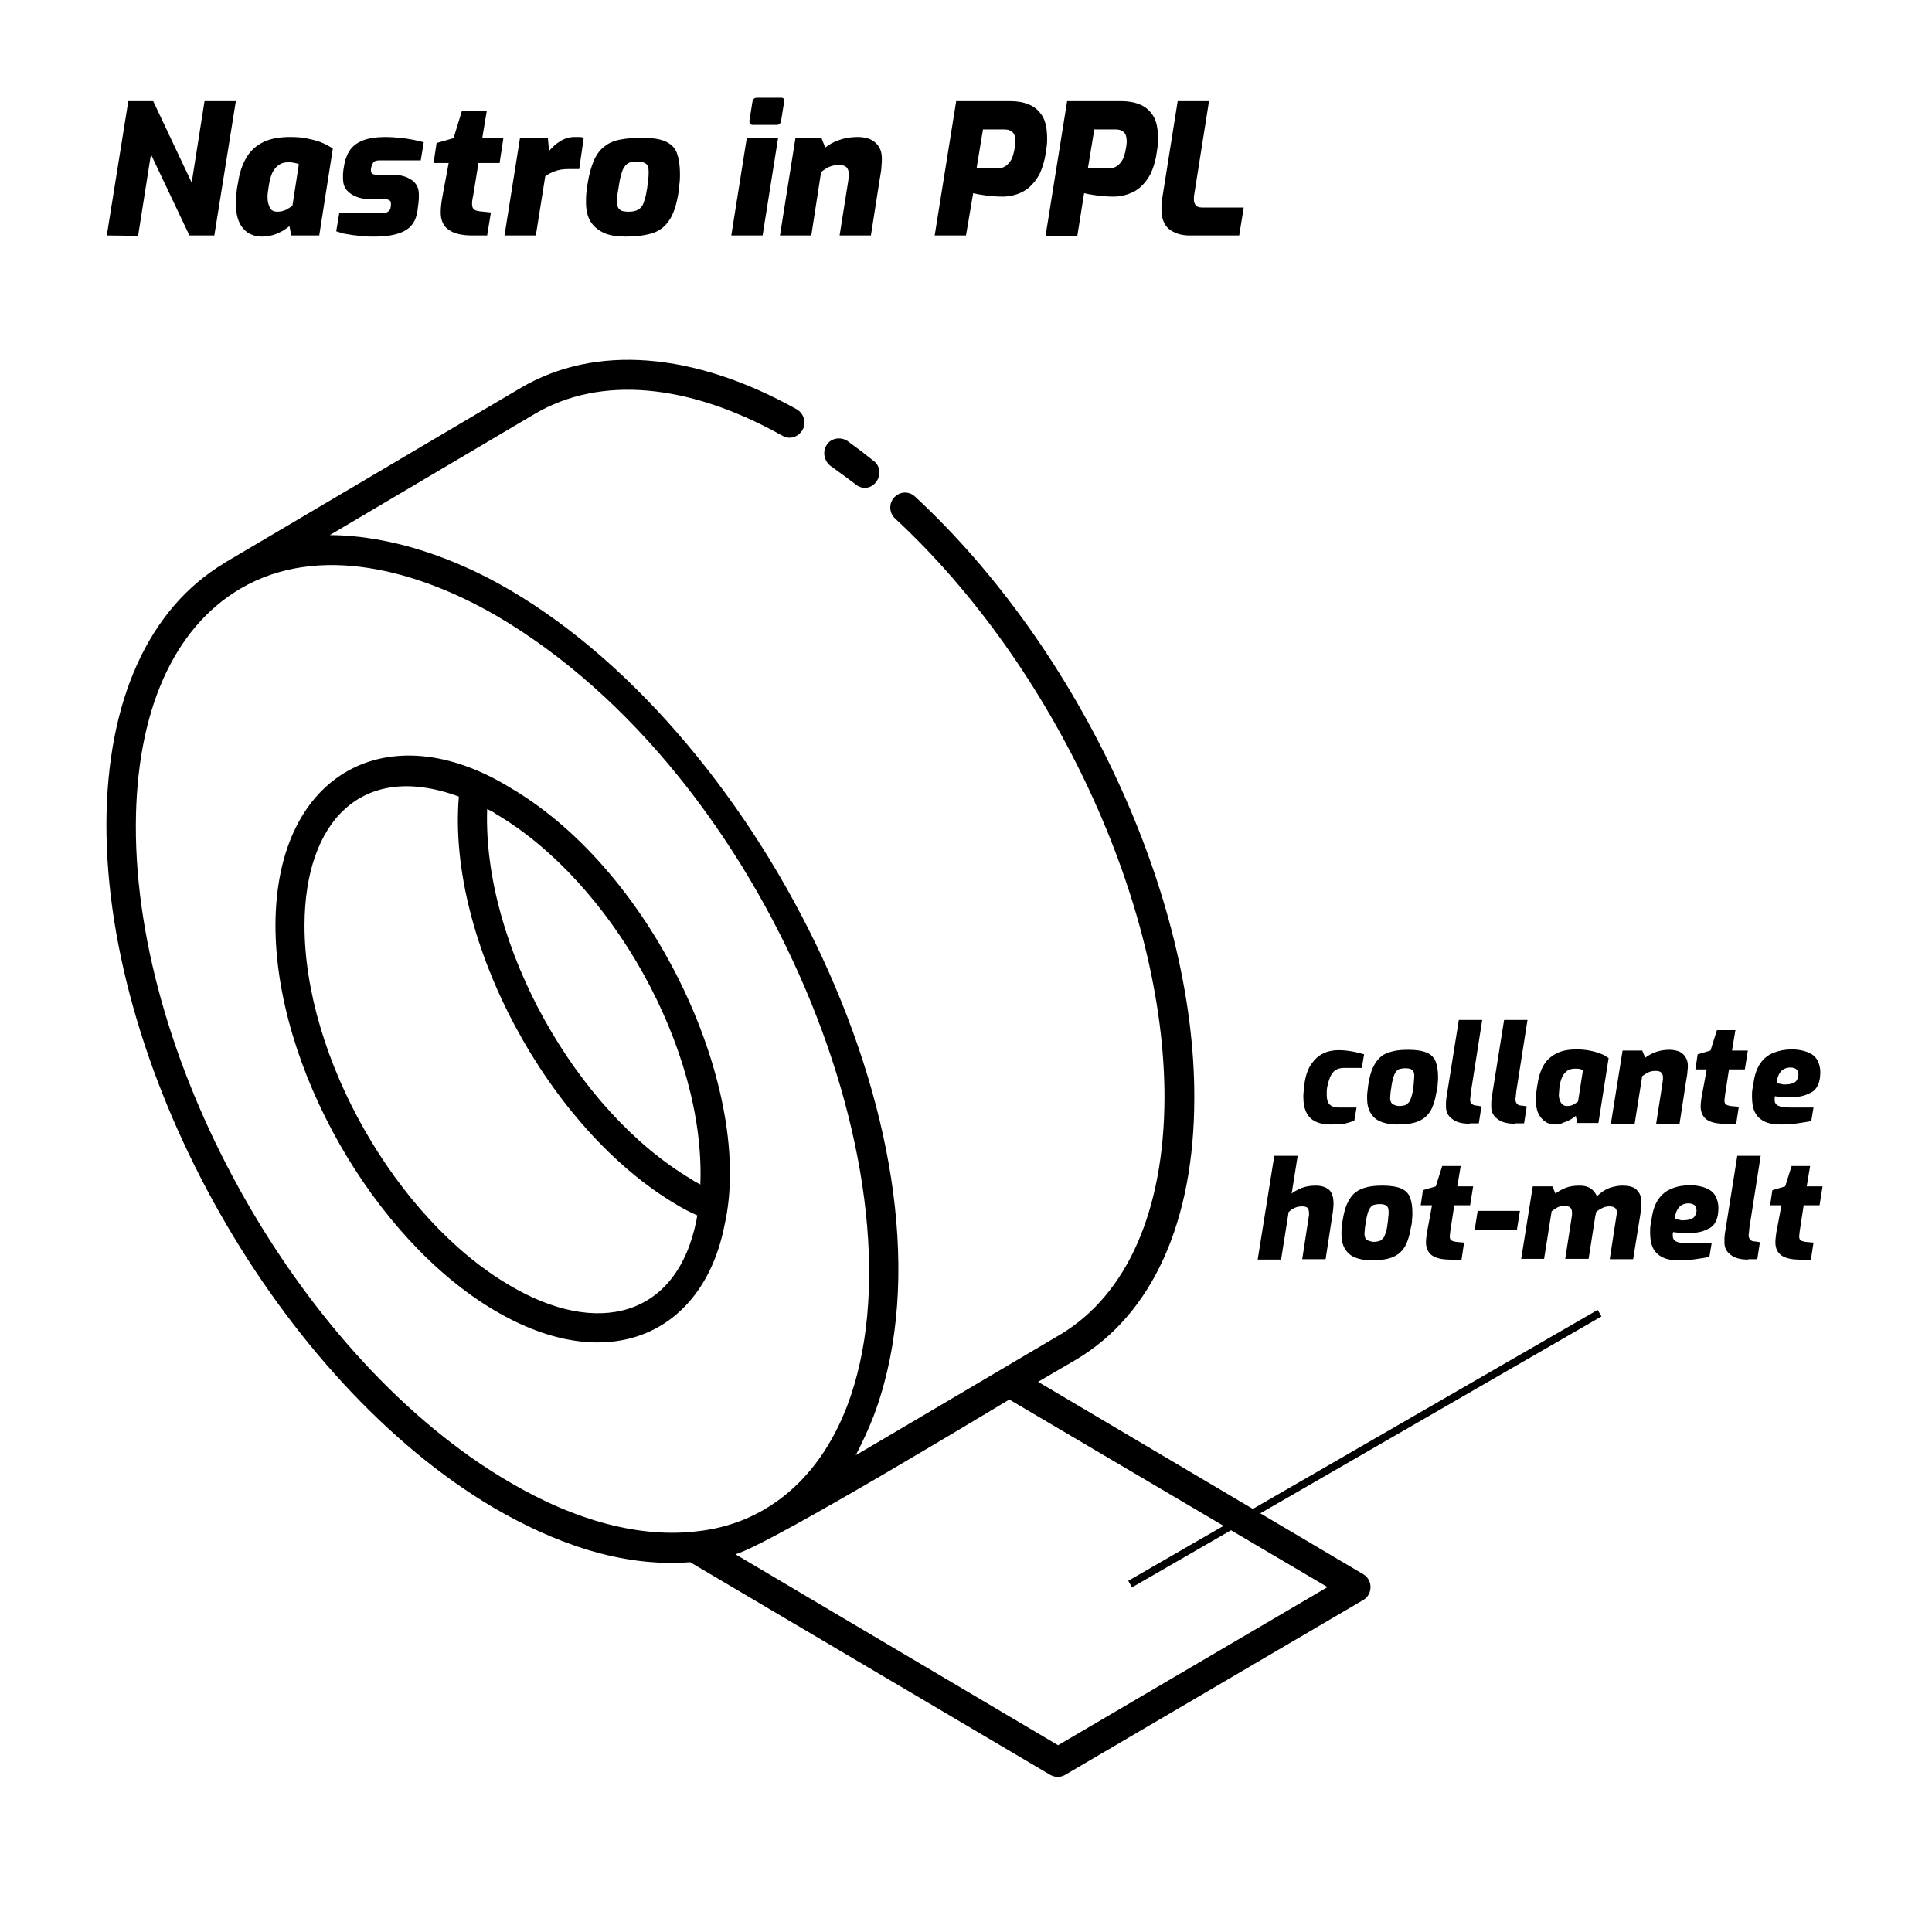 <?xml version="1.0" encoding="UTF-8"?> <!-- Generator: Adobe Illustrator 25.2.3, SVG Export Plug-In . SVG Version: 6.00 Build 0) --> <svg xmlns="http://www.w3.org/2000/svg" xmlns:xlink="http://www.w3.org/1999/xlink" version="1.1" id="Layer_1" x="0px" y="0px" viewBox="0 0 512 512" style="enable-background:new 0 0 512 512;" xml:space="preserve"> <style type="text/css"> .st0{fill:none;stroke:#000000;stroke-width:2;stroke-miterlimit:10;} </style> <g id="nastro"> <path d="M219.1,117.9c-1.2,1.8-0.7,4.2,0.9,5.5c2.4,1.7,4.4,3.2,6.8,5c1.7,1.4,4.1,1.1,5.4-0.7c1.3-1.7,1.1-4.2-0.6-5.5 c-2.5-2-4.6-3.6-7.1-5.4C222.7,115.7,220.2,116.1,219.1,117.9z"></path> <path d="M130.9,399.6c15.8,9.2,33.6,15.8,52,14.4l95.5,56.4c0.6,0.3,1.3,0.5,1.9,0.5s1.4-0.2,1.9-0.5l79.1-46.4 c1.2-0.7,1.9-2,1.9-3.4s-0.7-2.7-1.9-3.4l-86.2-51l10.1-5.9c20.2-12,31.3-36.6,31.3-69.3c0.2-53.4-30.3-118.9-74-159.4 c-1.6-1.5-4-1.4-5.5,0.2c-1.5,1.6-1.4,4.1,0.2,5.6c42.2,39.1,71.5,102.2,71.4,153.6c-0.1,29.8-9.9,52-27.5,62.6 c-0.7,0.4-58,34.3-54.3,32c0.4-0.7,3.7-7.2,5.4-12.2c24.2-68.7-29.8-177.6-97-217c-14.1-8.3-31.2-14.5-47.8-14.6l54.3-32.1 c17.3-10.2,40.7-8.2,65.7,5.8c1.9,1.1,4.2,0.3,5.3-1.6s0.3-4.3-1.5-5.4c-27.4-15.3-53.5-17.3-73.2-5.7l-78.4,46.3l-0.1,0.1 c-20.1,12-31.2,36.5-31.3,69.2C28.1,285.1,74.2,366.2,130.9,399.6z M267.5,370.9l84.3,49.7l-71.4,41.9l-85.5-50.6 C204.6,409.1,268.3,370.3,267.5,370.9z M63.7,156c20.8-12.2,47.2-4.8,67.9,7.2c72.2,42.3,115,151.4,92.9,209.4 c-7.9,20.6-22.8,31.4-39.7,33.2c-14.8,1.8-31.9-2.5-49.9-13.1c-54.6-31.9-99.1-110.1-98.9-174C36.1,188.7,45.9,166.5,63.7,156z"></path> <path d="M131.1,347.3c30.3,17.9,55.3,6,60.9-22.6c8-34.9-18-93.2-56.7-115.9C103.2,189,73.2,204.5,73,245 C72.9,282.6,99,328.4,131.1,347.3z M129.1,214.4c0.7,0.4,1.6,0.7,2.3,1.3c30.5,17.9,55.6,62.2,54.2,98.2c-0.7-0.4-1.6-0.8-2.4-1.4 C153,294.7,127.9,250.7,129.1,214.4z M121.6,211.1c-3.2,38.3,24,88.4,57.8,108.2c1.8,1.1,3.6,2,5.4,2.8c-0.1,0.3-0.1,0.6-0.2,1.1 c-5.1,26-26.4,31.2-49.6,17.4c-30-17.6-54.4-60.5-54.3-95.5C80.8,217.8,95.8,201.6,121.6,211.1z"></path> </g> <g> <g> <path d="M28.3,62.4L34,26.8h6.6l10.2,21.6l3.4-21.6h8.3l-5.7,35.6h-6.6L40,40.9l-3.4,21.6L28.3,62.4L28.3,62.4z"></path> <path d="M69.3,62.7c-1.2,0-2.3-0.3-3.4-0.9c-1-0.6-1.9-1.6-2.5-2.9c-0.6-1.3-0.9-3-0.9-5.1c0-1,0.1-2,0.2-3c0.1-1,0.3-1.9,0.4-2.5 c0.4-2.7,1.2-4.9,2.3-6.7s2.6-3.1,4.5-4s4.2-1.3,7-1.3c1.6,0,3.1,0.1,4.5,0.4c1.4,0.3,2.7,0.6,3.9,1.1c1.2,0.5,2.1,1,2.9,1.6 l-3.6,23h-7.4l-0.5-2.5c-0.4,0.4-1.1,0.8-1.8,1.3c-0.8,0.4-1.6,0.8-2.6,1.1C71.2,62.6,70.2,62.7,69.3,62.7z M73.5,56.1 c0.9,0,1.6-0.2,2.3-0.5c0.7-0.4,1.2-0.7,1.7-1.1l1.7-11c-0.2-0.1-0.5-0.2-1-0.3s-1-0.2-1.7-0.2c-1.1,0-1.9,0.2-2.6,0.7 s-1.3,1.2-1.7,2c-0.4,0.9-0.7,1.9-0.9,3.1c-0.1,0.7-0.2,1.4-0.3,2c-0.1,0.6-0.1,1.1-0.1,1.5c0,1,0.2,1.9,0.6,2.7 C71.8,55.7,72.5,56.1,73.5,56.1z"></path> <path d="M99.4,62.7c-1.2,0-2.2,0-3.2-0.1s-1.9-0.2-2.7-0.3c-0.8-0.1-1.6-0.3-2.4-0.4c-0.7-0.2-1.4-0.4-2-0.6l0.8-4.8h11.4 c0.6,0,1.1-0.1,1.5-0.4c0.4-0.2,0.6-0.6,0.7-1l0.1-0.8c0-0.2,0-0.3,0-0.3c0-0.1,0-0.1,0-0.1c0-0.7-0.5-1.1-1.6-1.1h-3.6 c-1.4,0-2.7-0.2-3.8-0.6c-1.1-0.4-2-1-2.7-1.8s-1-1.9-1-3.1c0-0.4,0-0.7,0-1.1c0-0.4,0.1-0.8,0.1-1.2l0.3-1.7 c0.3-1.4,0.8-2.6,1.5-3.6c0.8-1.1,1.9-1.9,3.4-2.5s3.6-0.9,6.1-0.9c1.1,0,2.2,0.1,3.5,0.2c1.2,0.1,2.4,0.3,3.5,0.5s2.1,0.5,3,0.7 l-0.8,4.8h-10.8c-0.7,0-1.2,0.1-1.5,0.3s-0.5,0.6-0.7,1.1l-0.1,0.4c0,0.2-0.1,0.3-0.1,0.5c0,0.1,0,0.3,0,0.4 c0,0.3,0.1,0.6,0.3,0.8c0.2,0.2,0.7,0.3,1.3,0.3h4.1c2.1,0,3.8,0.5,5.1,1.4c1.3,0.9,1.9,2.2,1.9,3.8c0,0.4,0,0.7,0,1.1 c0,0.4-0.1,0.8-0.1,1.2l-0.3,2.3c-0.4,2.5-1.6,4.2-3.6,5.2C105.2,62.2,102.6,62.7,99.4,62.7z"></path> <path d="M125.1,62.4c-2.7,0-4.8-0.5-6.2-1.5c-1.4-1-2.1-2.5-2.1-4.5c0-0.5,0-1.2,0.1-2s0.2-1.6,0.4-2.6l1.6-8.6h-4l0.8-5.3 l4.5-1.3l2.2-7.2h6.6l-1.2,7.2h5.6l-1,6.6h-5.6l-1.4,8.6c-0.1,0.3-0.1,0.6-0.2,1.1c-0.1,0.4-0.1,0.8-0.1,1.2 c0,0.7,0.2,1.1,0.5,1.4c0.4,0.3,0.9,0.4,1.6,0.5l2.9,0.3l-1,6.1H125.1z"></path> <path d="M133.7,62.4l4.1-25.8h7.4l0.3,3.4c0.9-1,1.8-1.9,3-2.6c1.1-0.7,2.4-1.1,3.8-1.1c0.5,0,0.9,0,1.3,0c0.4,0,0.8,0.1,1.1,0.2 l-1.2,8.3c-0.4,0-0.9,0-1.4,0s-1,0-1.5,0c-1.4,0-2.6,0.2-3.6,0.6c-1,0.4-1.9,0.8-2.5,1.3L142,62.4H133.7z"></path> <path d="M165.8,62.7c-2.3,0-4.3-0.3-5.8-1s-2.7-1.7-3.5-3s-1.2-3-1.2-5c0-1,0-1.8,0.1-2.6s0.2-1.6,0.3-2.3c0.4-2.6,1-4.7,1.7-6.3 s1.7-2.9,2.8-3.7c1.1-0.9,2.5-1.5,4.1-1.8s3.5-0.5,5.6-0.5c2.8,0,5,0.3,6.5,1s2.5,1.7,3,3.1c0.5,1.4,0.8,3.2,0.8,5.4 c0,0.7,0,1.6-0.1,2.4c-0.1,0.9-0.2,1.8-0.3,2.7c-0.5,3.1-1.3,5.6-2.4,7.2c-1.1,1.7-2.6,2.9-4.5,3.5 C170.9,62.4,168.6,62.7,165.8,62.7z M166.6,56.1c0.8,0,1.4-0.1,2-0.3c0.5-0.2,1-0.5,1.3-0.9c0.4-0.4,0.7-1.1,0.9-1.9 c0.3-0.8,0.5-1.9,0.7-3.1c0.1-0.9,0.2-1.7,0.3-2.4s0.1-1.4,0.1-2c0-1-0.2-1.7-0.7-2.1c-0.5-0.4-1.3-0.6-2.4-0.6 c-0.8,0-1.5,0.1-2,0.3s-1,0.6-1.3,1.1c-0.4,0.5-0.7,1.3-0.9,2.2c-0.3,0.9-0.5,2.1-0.7,3.5c-0.1,0.7-0.2,1.3-0.3,1.8 c0,0.5-0.1,1.1-0.1,1.6c0,0.7,0.1,1.3,0.3,1.7s0.6,0.7,1,0.9C165.3,56,165.9,56.1,166.6,56.1z"></path> <path d="M193.8,62.4l4.1-25.8h8.3l-4.1,25.8H193.8z M199.5,33.1c-0.3,0-0.5-0.1-0.7-0.3s-0.2-0.4-0.2-0.8l0.8-5 c0.1-0.7,0.5-1.1,1.2-1.1h6.4c0.4,0,0.6,0.1,0.7,0.3c0.1,0.2,0.2,0.5,0.1,0.8l-0.8,5c-0.1,0.7-0.5,1.1-1.2,1.1H199.5z"></path> <path d="M206.7,62.4l4.1-25.8h6.9l1,2.5c1-0.8,2.2-1.5,3.7-2c1.4-0.5,3-0.8,4.8-0.8c1.4,0,2.6,0.2,3.6,0.7s1.7,1.2,2.2,2 c0.5,0.9,0.7,1.9,0.7,3c0,0.6,0,1.2-0.1,2c0,0.8-0.2,2-0.5,3.7l-2.3,14.7h-8.3l2.3-14.5c0.1-0.5,0.1-1,0.1-1.3s0-0.5,0-0.7 c0-0.7-0.2-1.2-0.6-1.6c-0.4-0.4-1.1-0.6-2-0.6s-1.7,0.2-2.5,0.5c-0.8,0.4-1.5,0.8-2.2,1.4L215,62.4H206.7z"></path> <path d="M247.7,62.4l5.7-35.6h14.4c1.8,0,3.5,0.3,4.9,0.9c1.5,0.6,2.6,1.6,3.5,3s1.3,3.5,1.3,6.1c0,0.5,0,1.1-0.1,1.9 c-0.1,0.7-0.2,1.4-0.3,2c-0.3,2.1-0.9,3.9-1.6,5.4c-0.8,1.5-1.7,2.6-2.7,3.5s-2.2,1.5-3.4,1.9c-1.2,0.4-2.4,0.6-3.6,0.6 c-1.5,0-3-0.1-4.5-0.3s-2.6-0.4-3.4-0.6L256,62.4H247.7z M258.8,44.6h5.7c0.8,0,1.4-0.2,2-0.6c0.6-0.4,1.1-1,1.5-1.7 s0.6-1.6,0.8-2.5c0.1-0.4,0.1-0.8,0.2-1.2c0-0.4,0.1-0.7,0.1-0.9c0-1.2-0.2-2.1-0.7-2.6s-1.2-0.8-2.2-0.8h-5.7L258.8,44.6z"></path> <path d="M277.1,62.4l5.7-35.6h14.4c1.8,0,3.5,0.3,4.9,0.9c1.5,0.6,2.6,1.6,3.5,3s1.3,3.5,1.3,6.1c0,0.5,0,1.1-0.1,1.9 c-0.1,0.7-0.2,1.4-0.3,2c-0.3,2.1-0.9,3.9-1.6,5.4c-0.8,1.5-1.7,2.6-2.7,3.5s-2.2,1.5-3.4,1.9c-1.2,0.4-2.4,0.6-3.6,0.6 c-1.5,0-3-0.1-4.5-0.3s-2.6-0.4-3.4-0.6l-1.8,11.3h-8.4V62.4z M288.3,44.6h5.7c0.8,0,1.4-0.2,2-0.6c0.6-0.4,1.1-1,1.5-1.7 s0.6-1.6,0.8-2.5c0.1-0.4,0.1-0.8,0.2-1.2c0-0.4,0.1-0.7,0.1-0.9c0-1.2-0.2-2.1-0.7-2.6s-1.2-0.8-2.2-0.8H290L288.3,44.6z"></path> <path d="M315.2,62.4c-2.2,0-4-0.6-5.4-1.7c-1.3-1.1-2-2.8-2-5.2c0-0.4,0-0.7,0-1.1c0-0.4,0.1-0.8,0.1-1.2l4.2-26.4h8.3l-4,25.3 c0,0.2,0,0.3,0,0.4c0,0.1,0,0.2,0,0.4c0,0.7,0.2,1.2,0.6,1.6s1,0.5,1.9,0.5h10.7l-1.2,7.4H315.2z"></path> </g> </g> <g> <g> <path d="M352.6,298c-1.5,0-2.7-0.2-3.8-0.7c-1.1-0.5-1.9-1.2-2.5-2.3c-0.6-1.1-0.9-2.5-0.9-4.4c0-0.4,0-0.9,0.1-1.5 s0.1-1.3,0.2-1.9c0.3-2.2,0.9-3.9,1.8-5.2s1.9-2.2,3.1-2.8c1.2-0.6,2.6-0.9,4.1-0.9c1.1,0,2.2,0.1,3.4,0.3 c1.2,0.2,2.3,0.5,3.4,0.8l-0.6,3.6h-4.7c-0.9,0-1.7,0.2-2.3,0.6c-0.6,0.4-1,1-1.4,1.8c-0.3,0.8-0.6,1.7-0.8,2.8 c-0.1,0.5-0.1,0.9-0.1,1.2c0,0.3,0,0.5,0,0.7c0,0.8,0.1,1.4,0.3,1.9c0.2,0.5,0.6,0.9,1,1.1s1,0.4,1.6,0.4h5l-0.6,3.5 c-0.8,0.3-1.7,0.6-2.7,0.8C355.2,297.9,354,298,352.6,298z"></path> <path d="M370.2,298c-1.8,0-3.2-0.3-4.4-0.8c-1.2-0.5-2-1.3-2.6-2.3s-0.9-2.3-0.9-3.7c0-0.7,0-1.4,0.1-2s0.1-1.2,0.2-1.7 c0.3-1.9,0.7-3.5,1.3-4.7c0.6-1.2,1.2-2.1,2.1-2.8c0.8-0.7,1.9-1.1,3.1-1.4s2.6-0.4,4.2-0.4c2.1,0,3.8,0.3,4.9,0.8 s1.9,1.3,2.3,2.4s0.6,2.4,0.6,4c0,0.6,0,1.2-0.1,1.8c0,0.7-0.1,1.4-0.3,2.1c-0.4,2.4-1,4.2-1.8,5.4c-0.9,1.3-2,2.1-3.4,2.6 C374.1,297.8,372.3,298,370.2,298z M370.8,293.1c0.6,0,1.1-0.1,1.5-0.2s0.7-0.4,1-0.7s0.5-0.8,0.7-1.4s0.4-1.4,0.5-2.4 c0.1-0.7,0.2-1.3,0.2-1.8s0.1-1,0.1-1.5c0-0.8-0.2-1.3-0.6-1.6s-1-0.4-1.8-0.4c-0.6,0-1.1,0.1-1.5,0.2s-0.7,0.4-1,0.8 s-0.5,0.9-0.7,1.6s-0.4,1.6-0.5,2.6c-0.1,0.5-0.2,1-0.2,1.4s-0.1,0.8-0.1,1.2c0,0.6,0.1,1,0.3,1.3c0.2,0.3,0.4,0.5,0.8,0.6 C369.9,293,370.3,293.1,370.8,293.1z"></path> <path d="M389.5,297.8c-2.1,0-3.6-0.4-4.7-1.3c-1.1-0.8-1.6-1.9-1.6-3.2c0-0.4,0-0.8,0-1.2c0-0.4,0.1-0.7,0.1-1.1l3.3-20.7h6.2 l-2.9,18.5c0,0.1-0.1,0.4-0.1,0.7c0,0.3-0.1,0.7-0.1,1s-0.1,0.6-0.1,0.8c0,0.6,0.1,1,0.5,1.3c0.3,0.2,0.7,0.4,1.3,0.4l1.2,0.2 l-0.7,4.5h-2.4V297.8z"></path> <path d="M401.5,297.8c-2.1,0-3.6-0.4-4.7-1.3c-1.1-0.8-1.6-1.9-1.6-3.2c0-0.4,0-0.8,0-1.2c0-0.4,0.1-0.7,0.1-1.1l3.3-20.7h6.2 l-2.9,18.5c0,0.1-0.1,0.4-0.1,0.7c0,0.3-0.1,0.7-0.1,1s-0.1,0.6-0.1,0.8c0,0.6,0.2,1,0.5,1.3s0.7,0.4,1.3,0.4l1.2,0.2l-0.7,4.5 h-2.4V297.8z"></path> <path d="M412.1,298c-0.9,0-1.8-0.2-2.5-0.7c-0.8-0.5-1.4-1.2-1.9-2.2s-0.7-2.3-0.7-3.9c0-0.7,0.1-1.5,0.2-2.2 c0.1-0.8,0.2-1.4,0.3-1.9c0.3-2,0.9-3.7,1.7-5c0.8-1.3,2-2.3,3.4-3s3.2-1,5.2-1c1.2,0,2.3,0.1,3.4,0.3c1.1,0.2,2.1,0.5,2.9,0.8 c0.9,0.3,1.6,0.8,2.2,1.2l-2.7,17.2H418l-0.4-1.9c-0.3,0.3-0.8,0.6-1.4,1c-0.6,0.3-1.2,0.6-1.9,0.8 C413.6,297.9,412.9,298,412.1,298z M415.3,293.1c0.6,0,1.2-0.1,1.7-0.4s0.9-0.5,1.2-0.8l1.3-8.3c-0.1-0.1-0.4-0.2-0.8-0.3 c-0.4-0.1-0.8-0.1-1.3-0.1c-0.8,0-1.5,0.2-2,0.5c-0.5,0.4-1,0.9-1.3,1.5s-0.6,1.4-0.7,2.3c-0.1,0.5-0.2,1-0.2,1.5 s-0.1,0.8-0.1,1.1c0,0.8,0.2,1.4,0.5,2C414,292.8,414.5,293.1,415.3,293.1z"></path> <path d="M426.9,297.8l3.1-19.4h5.2l0.8,1.9c0.8-0.6,1.7-1.1,2.8-1.5c1.1-0.4,2.3-0.6,3.6-0.6c1.1,0,1.9,0.2,2.7,0.5 c0.7,0.4,1.3,0.9,1.6,1.5c0.4,0.6,0.6,1.4,0.6,2.2c0,0.4,0,0.9-0.1,1.5c0,0.6-0.2,1.5-0.4,2.8l-1.7,11.1h-6.2l1.7-10.9 c0-0.4,0.1-0.7,0.1-1c0-0.2,0-0.4,0-0.5c0-0.5-0.2-0.9-0.5-1.2c-0.3-0.3-0.8-0.4-1.5-0.4c-0.6,0-1.3,0.1-1.9,0.4s-1.1,0.6-1.6,1 l-2,12.6H426.9z"></path> <path d="M456.9,297.8c-2,0-3.6-0.4-4.6-1.1s-1.6-1.9-1.6-3.4c0-0.4,0-0.9,0.1-1.5s0.1-1.2,0.3-1.9l1.2-6.5h-3l0.6-4l3.4-1l1.7-5.4 h4.9l-0.9,5.4h4.2l-0.8,5h-4.2l-1,6.5c0,0.2-0.1,0.5-0.1,0.8s-0.1,0.6-0.1,0.9c0,0.5,0.1,0.9,0.4,1.1s0.7,0.3,1.2,0.4l2.2,0.2 l-0.7,4.6h-3.2V297.8z"></path> <path d="M471.9,298c-1.9,0-3.4-0.3-4.5-0.9s-1.9-1.4-2.4-2.5s-0.7-2.4-0.7-4c0-0.6,0-1.3,0.1-1.9s0.2-1.2,0.3-1.7 c0.3-2.2,0.9-3.9,1.8-5.2s2-2.2,3.5-2.8s3.1-0.9,4.9-0.9c0.9,0,1.8,0.1,2.7,0.3c0.9,0.2,1.7,0.5,2.4,0.9c0.7,0.4,1.3,1,1.7,1.8 c0.4,0.8,0.7,1.8,0.7,3c0,1.4-0.2,2.5-0.6,3.4s-1,1.6-1.8,2s-1.6,0.8-2.6,1s-2,0.3-3.2,0.3c-0.8,0-1.5,0-2.2-0.1s-1.2-0.1-1.6-0.2 c0,0.1,0,0.3-0.1,0.5c0,0.2,0,0.4,0,0.5c0,0.7,0.3,1.2,0.9,1.5s1.6,0.5,3.1,0.5h6.3l-0.6,3.6c-1,0.2-2.3,0.4-3.7,0.6 C475,297.9,473.5,298,471.9,298z M472.7,287.4c1,0,1.8-0.1,2.3-0.3c0.6-0.2,1-0.5,1.2-0.9s0.4-0.9,0.4-1.4c0-0.6-0.2-1.1-0.5-1.4 s-0.9-0.5-1.7-0.5c-0.7,0-1.3,0.2-1.8,0.5s-0.9,0.8-1.2,1.4c-0.3,0.6-0.5,1.4-0.6,2.3c0.3,0,0.6,0.1,0.9,0.1 S472.4,287.4,472.7,287.4z"></path> <path d="M333.3,333.8l4.4-27.5h6.2l-1.6,10c0.7-0.6,1.6-1,2.7-1.5c1.1-0.4,2.3-0.6,3.7-0.6c1.5,0,2.7,0.4,3.5,1.1s1.2,2,1.2,3.7 c0,0.7-0.1,1.5-0.2,2.3l-1.9,12.4h-6.2l1.8-11.7c0-0.1,0-0.2,0-0.3c0-0.1,0-0.2,0-0.3c0-0.7-0.2-1.1-0.5-1.4 c-0.3-0.2-0.8-0.3-1.3-0.3c-0.7,0-1.4,0.1-2,0.4s-1.1,0.6-1.6,1.1l-2,12.6L333.3,333.8L333.3,333.8z"></path> <path d="M363.4,334c-1.8,0-3.2-0.3-4.4-0.8c-1.2-0.5-2-1.3-2.6-2.3s-0.9-2.3-0.9-3.7c0-0.7,0-1.4,0.1-2c0-0.6,0.1-1.2,0.2-1.7 c0.3-1.9,0.7-3.5,1.3-4.7c0.6-1.2,1.2-2.1,2.1-2.8s1.9-1.1,3.1-1.4s2.6-0.4,4.2-0.4c2.1,0,3.8,0.3,4.9,0.8s1.9,1.3,2.3,2.4 s0.6,2.4,0.6,4c0,0.6,0,1.2-0.1,1.8c0,0.7-0.1,1.4-0.3,2.1c-0.4,2.4-1,4.2-1.8,5.4c-0.9,1.3-2,2.1-3.4,2.6 C367.3,333.8,365.5,334,363.4,334z M364,329.1c0.6,0,1.1-0.1,1.5-0.2s0.7-0.4,1-0.7c0.3-0.3,0.5-0.8,0.7-1.4s0.4-1.4,0.5-2.4 c0.1-0.7,0.2-1.3,0.2-1.8c0.1-0.5,0.1-1,0.1-1.5c0-0.8-0.2-1.3-0.6-1.6c-0.4-0.3-1-0.4-1.8-0.4c-0.6,0-1.1,0.1-1.5,0.2 s-0.7,0.4-1,0.8s-0.5,0.9-0.7,1.6s-0.4,1.6-0.5,2.6c-0.1,0.5-0.2,1-0.2,1.4s-0.1,0.8-0.1,1.2c0,0.6,0.1,1,0.3,1.3 c0.2,0.3,0.4,0.5,0.8,0.6S363.5,329.1,364,329.1z"></path> <path d="M384.1,333.8c-2,0-3.6-0.4-4.6-1.1s-1.6-1.9-1.6-3.4c0-0.4,0-0.9,0.1-1.5s0.1-1.2,0.3-1.9l1.2-6.5h-3l0.6-4l3.4-1l1.7-5.4 h4.9l-0.9,5.4h4.2l-0.8,5h-4.2l-1,6.5c0,0.2-0.1,0.5-0.1,0.8s-0.1,0.6-0.1,0.9c0,0.5,0.1,0.9,0.4,1.1s0.7,0.3,1.2,0.4l2.2,0.2 l-0.7,4.6h-3.2V333.8z"></path> <path d="M390.8,325.9l0.8-5h11.2l-0.8,5H390.8z"></path> <path d="M403.1,333.8l3.1-19.4h5.2l0.8,1.9c0.8-0.6,1.7-1.1,2.7-1.5s2.2-0.6,3.7-0.6c1.1,0,2,0.2,2.7,0.6s1.4,1.1,1.9,2.2 c1.1-1,2.2-1.8,3.4-2.2c1.2-0.4,2.3-0.6,3.3-0.6c1.9,0,3.3,0.4,4,1.3c0.8,0.8,1.1,2,1.1,3.3c0,0.6,0,1.1-0.1,1.6s-0.1,1-0.2,1.5 l-1.9,11.8h-6.2l1.8-11.7c0-0.1,0.1-0.2,0.1-0.3s0-0.2,0-0.3c0-1.2-0.7-1.7-2-1.7c-0.6,0-1.2,0.1-1.8,0.4s-1.2,0.6-1.7,1.1 c0,0.1,0,0.3-0.1,0.4c0,0.2,0,0.3-0.1,0.5l-1.8,11.5h-6.2l1.8-11.6c0-0.2,0-0.3,0-0.4s0-0.2,0-0.3c0-0.6-0.2-1.1-0.5-1.3 c-0.3-0.3-0.8-0.4-1.4-0.4c-0.8,0-1.5,0.1-2,0.4s-1,0.6-1.5,1l-2,12.6h-6.1V333.8z"></path> <path d="M444.9,334c-1.9,0-3.4-0.3-4.5-0.9s-1.9-1.4-2.4-2.5s-0.7-2.4-0.7-4c0-0.6,0-1.3,0.1-1.9s0.2-1.2,0.3-1.7 c0.3-2.2,0.9-3.9,1.8-5.2c0.9-1.3,2-2.2,3.5-2.8c1.4-0.6,3.1-0.9,4.9-0.9c0.9,0,1.8,0.1,2.7,0.3c0.9,0.2,1.7,0.5,2.4,0.9 c0.7,0.4,1.3,1,1.7,1.8c0.4,0.8,0.7,1.8,0.7,3c0,1.4-0.2,2.5-0.6,3.4s-1,1.6-1.8,2s-1.6,0.8-2.6,1s-2,0.3-3.2,0.3 c-0.8,0-1.5,0-2.2-0.1s-1.2-0.1-1.6-0.2c0,0.1,0,0.3-0.1,0.5c0,0.2,0,0.4,0,0.5c0,0.7,0.3,1.2,0.9,1.5s1.6,0.5,3.1,0.5h6.3 l-0.6,3.6c-1,0.2-2.3,0.4-3.7,0.6C448,333.9,446.5,334,444.9,334z M445.7,323.4c1,0,1.8-0.1,2.3-0.3c0.6-0.2,1-0.5,1.2-0.9 s0.4-0.9,0.4-1.4c0-0.6-0.2-1.1-0.5-1.4c-0.4-0.3-0.9-0.5-1.7-0.5c-0.7,0-1.3,0.2-1.8,0.5s-0.9,0.8-1.2,1.4 c-0.3,0.6-0.5,1.4-0.6,2.3c0.3,0,0.6,0.1,0.9,0.1S445.4,323.4,445.7,323.4z"></path> <path d="M463.3,333.8c-2.1,0-3.6-0.4-4.7-1.3c-1.1-0.8-1.6-1.9-1.6-3.2c0-0.4,0-0.8,0-1.2c0-0.4,0.1-0.7,0.1-1.1l3.3-20.7h6.2 l-2.9,18.5c0,0.1-0.1,0.4-0.1,0.7c0,0.3-0.1,0.7-0.1,1s-0.1,0.6-0.1,0.8c0,0.6,0.2,1,0.5,1.3s0.7,0.4,1.3,0.4l1.2,0.2l-0.7,4.5 h-2.4V333.8z"></path> <path d="M476.7,333.8c-2,0-3.6-0.4-4.6-1.1s-1.6-1.9-1.6-3.4c0-0.4,0-0.9,0.1-1.5s0.1-1.2,0.3-1.9l1.2-6.5h-3l0.6-4l3.4-1l1.7-5.4 h4.9l-0.9,5.4h4.2l-0.8,5H478l-1,6.5c0,0.2-0.1,0.5-0.1,0.8s-0.1,0.6-0.1,0.9c0,0.5,0.1,0.9,0.4,1.1s0.7,0.3,1.2,0.4l2.2,0.2 l-0.7,4.6h-3.2V333.8z"></path> </g> </g> <line class="st0" x1="423.9" y1="348" x2="299.5" y2="419.8"></line> </svg> 